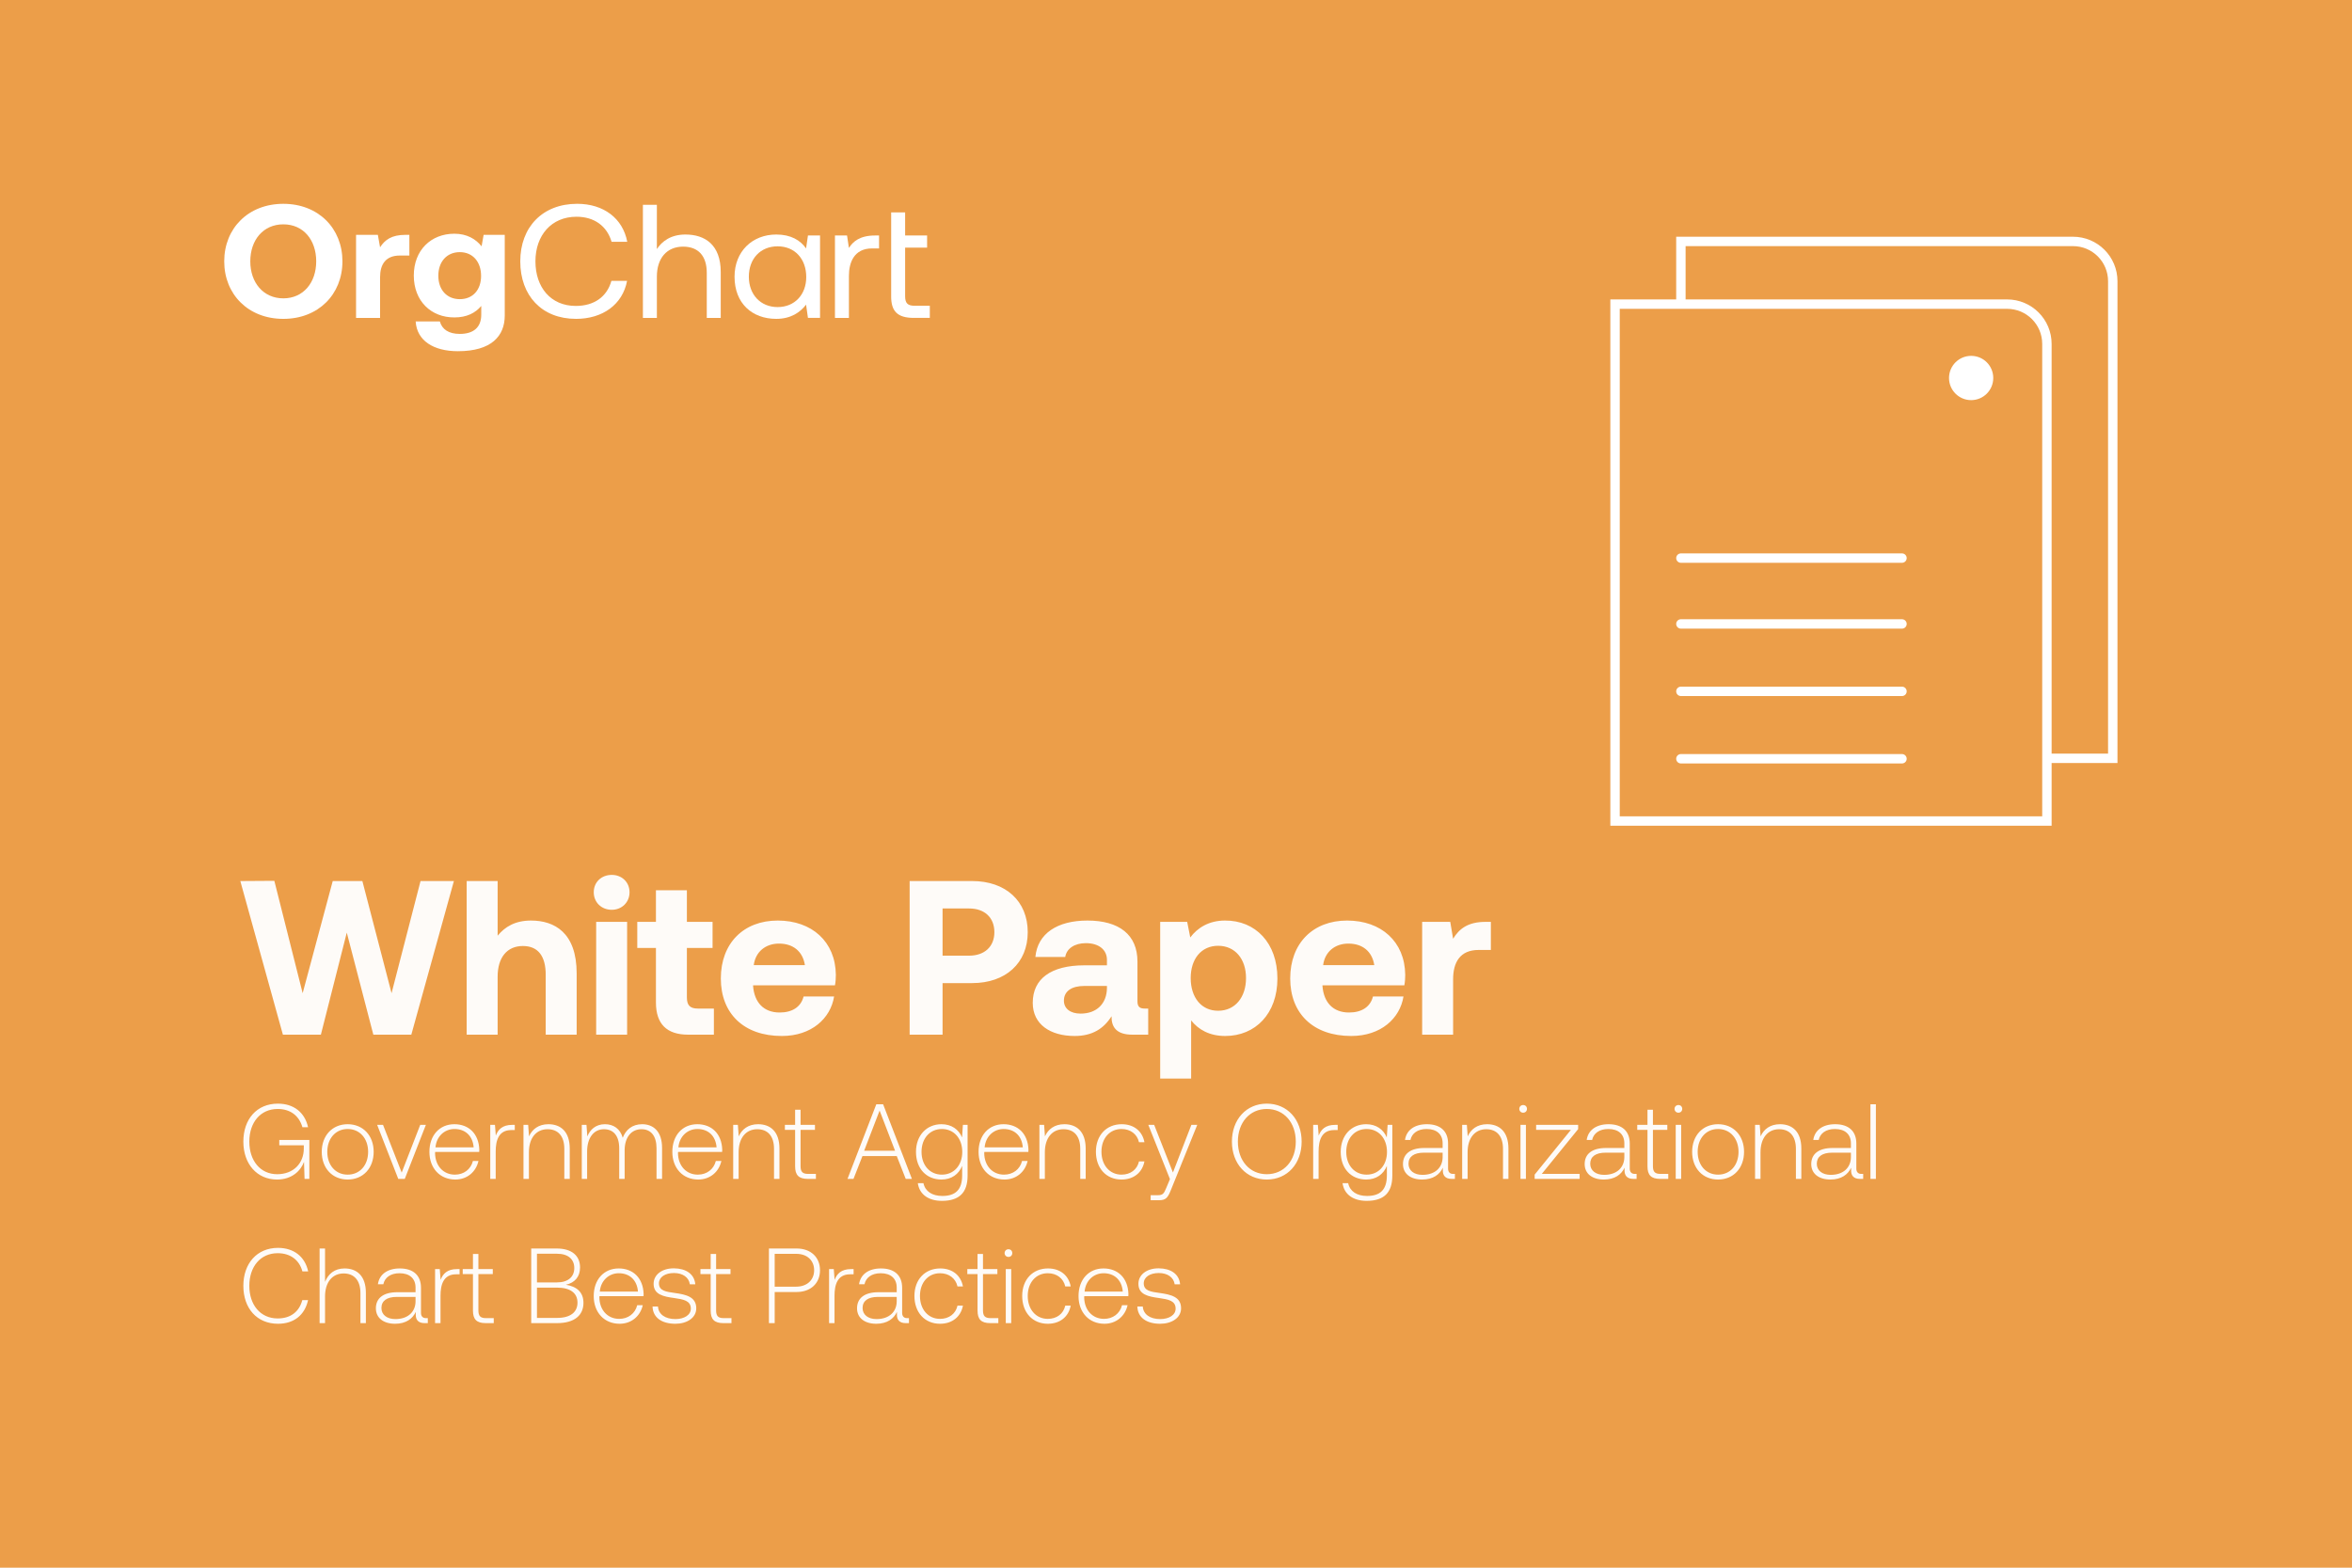 <?xml version="1.0" encoding="UTF-8"?>
<svg xmlns="http://www.w3.org/2000/svg" width="1500" height="1000" viewBox="0 0 1500 1000" fill="none">
  <rect width="1500" height="1000" fill="#EC9E49"></rect>
  <path d="M1072 154H1322.07C1336.07 154 1347.43 165.355 1347.43 179.362L1347.43 483.721H1072L1072 154Z" stroke="white" stroke-width="6"></path>
  <path d="M1030 194H1280.07C1294.07 194 1305.43 205.355 1305.43 219.362L1305.43 523.721H1030L1030 194Z" fill="#EC9E49" stroke="white" stroke-width="6"></path>
  <path d="M1257.11 255.234C1264.87 255.234 1271.21 248.952 1271.21 241.117C1271.21 233.282 1264.94 227 1257.11 227C1249.28 227 1243 233.349 1243 241.117C1243 248.885 1249.28 255.234 1257.11 255.234Z" fill="white"></path>
  <line x1="1072" y1="356" x2="1213" y2="356" stroke="white" stroke-width="6" stroke-linecap="round"></line>
  <line x1="1072" y1="398" x2="1213" y2="398" stroke="white" stroke-width="6" stroke-linecap="round"></line>
  <line x1="1072" y1="441" x2="1213" y2="441" stroke="white" stroke-width="6" stroke-linecap="round"></line>
  <line x1="1072" y1="484" x2="1213" y2="484" stroke="white" stroke-width="6" stroke-linecap="round"></line>
  <path opacity="0.96" d="M153.26 562L174.96 561.86L193.02 633.54L212.2 562H231.1L249.72 633.54L268.2 562H289.48L262.32 660H238.1L221.16 594.9L204.64 660H180.42L153.26 562ZM338.65 587.2C353.63 587.2 367.77 594.9 367.77 620.94V660H348.03V621.78C348.03 610.02 343.27 603.44 333.47 603.44C323.39 603.44 317.37 610.72 317.37 623.04V660H297.63V562H317.37V596.86C321.99 591.26 328.43 587.2 338.65 587.2ZM390.148 558.08C396.588 558.08 401.488 562.7 401.488 569.14C401.488 575.58 396.588 580.34 390.148 580.34C383.568 580.34 378.668 575.58 378.668 569.14C378.668 562.7 383.568 558.08 390.148 558.08ZM380.208 588.04H399.948V660H380.208V588.04ZM418.324 639.42V604.7H406.424V588.04H418.324V567.88H438.064V588.04H454.444V604.7H438.064V636.2C438.064 641.24 440.024 643.34 445.064 643.34H455.284V660H438.904C425.184 660 418.324 653.14 418.324 639.42ZM459.712 624.16C459.712 601.62 474.272 587.2 495.972 587.2C517.812 587.2 532.792 600.64 533.072 621.78C533.072 623.88 532.932 626.26 532.512 628.5H480.292V629.06C481.132 639.42 487.012 645.86 497.232 645.86C505.212 645.86 510.812 642.36 512.492 635.64H531.952C529.712 649.64 517.532 660.84 498.632 660.84C474.272 660.84 459.712 646.42 459.712 624.16ZM480.712 615.62H513.332C511.932 606.8 505.772 601.9 496.812 601.9C488.272 601.9 481.832 607.08 480.712 615.62ZM580.127 562H620.027C641.307 562 655.447 574.74 655.447 594.62C655.447 614.36 641.307 627.1 620.027 627.1H601.127V660H580.127V562ZM601.127 579.5V609.6H618.067C627.867 609.6 634.167 603.86 634.167 594.62C634.167 585.24 627.867 579.5 618.067 579.5H601.127ZM730.038 643.34H732.278V660H722.198C711.978 660 708.758 655.1 708.898 648.24C703.858 656.22 696.578 660.84 685.378 660.84C669.838 660.84 658.638 653.42 658.638 639.7C658.638 624.44 670.118 615.76 691.678 615.76H705.958V612.26C705.958 605.82 700.778 601.62 692.518 601.62C685.238 601.62 680.198 605.12 679.358 610.44H660.318C661.718 595.46 674.318 587.2 693.498 587.2C713.658 587.2 725.418 596.16 725.418 613.38V638.72C725.418 642.36 727.098 643.34 730.038 643.34ZM705.958 630.32V628.92H691.538C683.418 628.92 678.518 632.28 678.518 638.3C678.518 643.34 682.578 646.56 689.158 646.56C699.518 646.56 705.818 640.12 705.958 630.32ZM781.215 587.2C800.675 587.06 814.675 601.48 814.675 624.16C814.675 646.56 800.675 660.84 781.355 660.84C771.415 660.84 764.275 656.78 759.655 650.9V688H739.915V588.04H757.135L759.095 597.98C763.715 591.82 770.995 587.2 781.215 587.2ZM776.875 644.74C787.655 644.74 794.655 636.2 794.655 623.88C794.655 611.7 787.655 603.3 776.875 603.3C766.095 603.3 759.375 611.7 759.375 623.88C759.375 636.2 766.095 644.74 776.875 644.74ZM822.837 624.16C822.837 601.62 837.397 587.2 859.097 587.2C880.937 587.2 895.917 600.64 896.197 621.78C896.197 623.88 896.057 626.26 895.637 628.5H843.417V629.06C844.257 639.42 850.137 645.86 860.357 645.86C868.337 645.86 873.937 642.36 875.617 635.64H895.077C892.837 649.64 880.657 660.84 861.757 660.84C837.397 660.84 822.837 646.42 822.837 624.16ZM843.837 615.62H876.457C875.057 606.8 868.897 601.9 859.937 601.9C851.397 601.9 844.957 607.08 843.837 615.62ZM947.445 588.04H950.805V605.96H942.965C931.205 605.96 926.725 613.8 926.725 624.72V660H906.985V588.04H924.905L926.725 598.82C930.645 592.38 936.245 588.04 947.445 588.04Z" fill="white"></path>
  <path opacity="0.96" d="M155.196 728.2C155.196 713.92 163.764 703.992 177.228 703.992C187.224 703.992 194.364 709.5 196.472 719.02H192.868C190.692 711.54 185.048 707.392 177.092 707.392C166.076 707.392 159.004 716.028 159.004 728.2C159.004 740.44 166.076 749.008 176.752 749.008C187.292 749.008 193.752 741.936 193.752 732.62V730.58H178.112V727.18H197.288V752H194.228L193.888 741.12C191.848 746.764 186.204 752.408 176.684 752.408C163.968 752.408 155.196 742.548 155.196 728.2ZM221.718 752.408C211.994 752.408 205.194 745.2 205.194 734.728C205.194 724.324 211.994 717.116 221.718 717.116C231.51 717.116 238.31 724.324 238.31 734.728C238.31 745.2 231.51 752.408 221.718 752.408ZM221.718 749.28C229.47 749.28 234.774 743.296 234.774 734.728C234.774 726.228 229.47 720.176 221.718 720.176C214.034 720.176 208.73 726.228 208.73 734.728C208.73 743.296 214.034 749.28 221.718 749.28ZM240.534 717.524H244.274L256.174 747.988L268.006 717.524H271.61L258.146 752H253.998L240.534 717.524ZM273.858 734.728C273.858 724.188 280.386 717.116 289.77 717.116C298.882 717.116 305.342 723.1 305.682 733.368C305.682 733.776 305.682 734.32 305.614 734.796H277.53C277.462 735.068 277.462 735.34 277.462 735.612C277.598 743.704 282.766 749.28 290.11 749.28C295.754 749.28 300.242 745.948 301.602 740.576H305.138C303.574 747.512 297.93 752.408 290.382 752.408C280.59 752.408 273.858 745.2 273.858 734.728ZM277.734 731.872H302.078C301.466 724.324 296.57 720.176 289.838 720.176C283.514 720.176 278.346 724.868 277.734 731.872ZM326.742 717.524H328.306V720.856H326.062C317.97 720.856 316.134 727.52 316.134 734.524V752H312.666V717.524H315.658L316.202 724.392C317.63 720.584 320.35 717.524 326.742 717.524ZM349.762 717.116C357.582 717.116 363.362 721.808 363.362 732.688V752H359.894V732.824C359.894 724.664 355.882 720.312 349.218 720.312C341.874 720.312 337.318 726.024 337.318 735V752H333.85V717.524H336.842L337.386 724.868C339.358 720.38 343.438 717.116 349.762 717.116ZM409.525 717.116C416.733 717.116 422.241 721.74 422.241 732.28V752H418.705V732.484C418.705 724.528 415.101 720.312 409.117 720.312C402.657 720.312 398.577 725.344 398.373 733.232V752H394.905V732.484C394.905 724.528 391.233 720.312 385.181 720.312C378.585 720.312 374.437 725.956 374.437 734.456V752H371.037V717.524H374.029L374.573 724.936C376.273 720.584 379.945 717.116 385.793 717.116C391.233 717.116 395.517 719.972 397.149 725.752C399.121 720.652 403.201 717.116 409.525 717.116ZM428.783 734.728C428.783 724.188 435.311 717.116 444.695 717.116C453.807 717.116 460.267 723.1 460.607 733.368C460.607 733.776 460.607 734.32 460.539 734.796H432.455C432.387 735.068 432.387 735.34 432.387 735.612C432.523 743.704 437.691 749.28 445.035 749.28C450.679 749.28 455.167 745.948 456.527 740.576H460.063C458.499 747.512 452.855 752.408 445.307 752.408C435.515 752.408 428.783 745.2 428.783 734.728ZM432.659 731.872H457.003C456.391 724.324 451.495 720.176 444.763 720.176C438.439 720.176 433.271 724.868 432.659 731.872ZM483.504 717.116C491.324 717.116 497.104 721.808 497.104 732.688V752H493.636V732.824C493.636 724.664 489.624 720.312 482.96 720.312C475.616 720.312 471.06 726.024 471.06 735V752H467.592V717.524H470.584L471.128 724.868C473.1 720.38 477.18 717.116 483.504 717.116ZM507.091 743.976V720.72H500.563V717.524H507.091V707.868H510.559V717.524H519.739V720.72H510.559V743.908C510.559 747.444 511.851 748.804 515.319 748.804H520.351V752H515.183C509.335 752 507.091 749.484 507.091 743.976ZM540.504 752L558.864 704.4H563.216L581.576 752H577.632L571.92 737.448H550.024L544.312 752H540.504ZM551.112 734.048H570.832L560.972 708.412L551.112 734.048ZM614.094 717.524H617.086V749.892C617.086 760.704 611.85 766.008 600.698 766.008C592.334 766.008 586.418 762.064 585.33 754.72H588.934C590.022 759.956 594.51 762.88 600.97 762.88C609.334 762.88 613.618 758.936 613.618 749.756V743.704C611.442 749.008 606.886 752.408 600.426 752.408C590.974 752.408 584.174 745.608 584.174 734.728C584.174 724.256 590.974 717.116 600.426 717.116C606.818 717.116 611.442 720.448 613.55 725.548L614.094 717.524ZM600.698 749.28C608.382 749.28 613.686 743.296 613.686 734.796C613.686 726.16 608.382 720.176 600.698 720.176C593.014 720.176 587.71 726.16 587.71 734.728C587.71 743.296 593.014 749.28 600.698 749.28ZM624.084 734.728C624.084 724.188 630.612 717.116 639.996 717.116C649.108 717.116 655.568 723.1 655.908 733.368C655.908 733.776 655.908 734.32 655.84 734.796H627.756C627.688 735.068 627.688 735.34 627.688 735.612C627.824 743.704 632.992 749.28 640.336 749.28C645.98 749.28 650.468 745.948 651.828 740.576H655.364C653.8 747.512 648.156 752.408 640.608 752.408C630.816 752.408 624.084 745.2 624.084 734.728ZM627.96 731.872H652.304C651.692 724.324 646.796 720.176 640.064 720.176C633.74 720.176 628.572 724.868 627.96 731.872ZM678.804 717.116C686.625 717.116 692.405 721.808 692.405 732.688V752H688.937V732.824C688.937 724.664 684.925 720.312 678.261 720.312C670.917 720.312 666.361 726.024 666.361 735V752H662.893V717.524H665.885L666.429 724.868C668.401 720.38 672.481 717.116 678.804 717.116ZM729.864 740.848C728.504 747.988 722.996 752.408 715.244 752.408C705.52 752.408 698.924 745.2 698.924 734.66C698.924 724.188 705.656 717.116 715.38 717.116C723.132 717.116 728.572 721.536 729.864 728.608H726.396C725.24 723.44 720.956 720.176 715.244 720.176C707.696 720.176 702.46 726.092 702.46 734.66C702.46 743.228 707.696 749.28 715.244 749.28C721.024 749.28 725.24 746.016 726.396 740.848H729.864ZM732.339 717.524H736.079L748.047 747.92L759.811 717.524H763.551L747.027 758.392C744.851 763.9 743.763 765.6 739.139 765.6H733.835V762.404H738.187C741.723 762.404 742.267 761.384 743.899 757.508L746.143 752.136L732.339 717.524ZM830.129 728.2C830.129 742.276 821.017 752.408 807.893 752.408C794.837 752.408 785.657 742.276 785.657 728.2C785.657 714.124 794.837 703.992 807.893 703.992C821.017 703.992 830.129 714.124 830.129 728.2ZM789.465 728.2C789.465 740.372 797.013 749.008 807.893 749.008C818.841 749.008 826.389 740.372 826.389 728.2C826.389 716.028 818.841 707.392 807.893 707.392C797.013 707.392 789.465 716.028 789.465 728.2ZM851.551 717.524H853.115V720.856H850.871C842.779 720.856 840.943 727.52 840.943 734.524V752H837.475V717.524H840.467L841.011 724.392C842.439 720.584 845.159 717.524 851.551 717.524ZM884.965 717.524H887.957V749.892C887.957 760.704 882.721 766.008 871.569 766.008C863.205 766.008 857.289 762.064 856.201 754.72H859.805C860.893 759.956 865.381 762.88 871.841 762.88C880.205 762.88 884.489 758.936 884.489 749.756V743.704C882.313 749.008 877.757 752.408 871.297 752.408C861.845 752.408 855.045 745.608 855.045 734.728C855.045 724.256 861.845 717.116 871.297 717.116C877.689 717.116 882.313 720.448 884.421 725.548L884.965 717.524ZM871.569 749.28C879.253 749.28 884.557 743.296 884.557 734.796C884.557 726.16 879.253 720.176 871.569 720.176C863.885 720.176 858.581 726.16 858.581 734.728C858.581 743.296 863.885 749.28 871.569 749.28ZM926.575 748.804H927.867V752H925.827C921.747 752 920.047 749.824 920.183 746.288V744.86C918.211 749.144 913.995 752.408 906.991 752.408C899.579 752.408 894.751 748.668 894.751 742.548C894.751 736.088 899.511 732.28 908.351 732.28H920.047V729.288C920.047 723.576 916.307 720.176 909.847 720.176C904.067 720.176 900.395 722.964 899.511 727.18H896.043C896.927 720.924 902.095 717.116 909.983 717.116C918.619 717.116 923.515 721.536 923.515 729.424V745.472C923.515 747.58 924.671 748.804 926.575 748.804ZM920.047 738.06V735.272H908.079C901.755 735.272 898.287 737.788 898.287 742.344C898.287 746.628 901.755 749.416 907.195 749.416C915.355 749.416 920.047 744.656 920.047 738.06ZM948.414 717.116C956.234 717.116 962.014 721.808 962.014 732.688V752H958.546V732.824C958.546 724.664 954.534 720.312 947.87 720.312C940.526 720.312 935.97 726.024 935.97 735V752H932.502V717.524H935.494L936.038 724.868C938.01 720.38 942.09 717.116 948.414 717.116ZM971.389 704.876C972.817 704.876 973.837 705.896 973.837 707.324C973.837 708.752 972.817 709.772 971.389 709.772C970.029 709.772 968.941 708.752 968.941 707.324C968.941 705.896 970.029 704.876 971.389 704.876ZM969.689 717.524H973.157V752H969.689V717.524ZM979.678 717.524H1006.47V720.244L983.282 748.804H1007.42V752H978.726V749.28L1001.85 720.72H979.678V717.524ZM1042.45 748.804H1043.75V752H1041.71C1037.63 752 1035.93 749.824 1036.06 746.288V744.86C1034.09 749.144 1029.87 752.408 1022.87 752.408C1015.46 752.408 1010.63 748.668 1010.63 742.548C1010.63 736.088 1015.39 732.28 1024.23 732.28H1035.93V729.288C1035.93 723.576 1032.19 720.176 1025.73 720.176C1019.95 720.176 1016.27 722.964 1015.39 727.18H1011.92C1012.81 720.924 1017.97 717.116 1025.86 717.116C1034.5 717.116 1039.39 721.536 1039.39 729.424V745.472C1039.39 747.58 1040.55 748.804 1042.45 748.804ZM1035.93 738.06V735.272H1023.96C1017.63 735.272 1014.17 737.788 1014.17 742.344C1014.17 746.628 1017.63 749.416 1023.07 749.416C1031.23 749.416 1035.93 744.656 1035.93 738.06ZM1050.69 743.976V720.72H1044.16V717.524H1050.69V707.868H1054.16V717.524H1063.34V720.72H1054.16V743.908C1054.16 747.444 1055.45 748.804 1058.92 748.804H1063.95V752H1058.78C1052.94 752 1050.69 749.484 1050.69 743.976ZM1070.4 704.876C1071.83 704.876 1072.85 705.896 1072.85 707.324C1072.85 708.752 1071.83 709.772 1070.4 709.772C1069.04 709.772 1067.95 708.752 1067.95 707.324C1067.95 705.896 1069.04 704.876 1070.4 704.876ZM1068.7 717.524H1072.17V752H1068.7V717.524ZM1095.69 752.408C1085.97 752.408 1079.17 745.2 1079.17 734.728C1079.17 724.324 1085.97 717.116 1095.69 717.116C1105.48 717.116 1112.28 724.324 1112.28 734.728C1112.28 745.2 1105.48 752.408 1095.69 752.408ZM1095.69 749.28C1103.44 749.28 1108.75 743.296 1108.75 734.728C1108.75 726.228 1103.44 720.176 1095.69 720.176C1088.01 720.176 1082.7 726.228 1082.7 734.728C1082.7 743.296 1088.01 749.28 1095.69 749.28ZM1135.21 717.116C1143.03 717.116 1148.81 721.808 1148.81 732.688V752H1145.35V732.824C1145.35 724.664 1141.33 720.312 1134.67 720.312C1127.33 720.312 1122.77 726.024 1122.77 735V752H1119.3V717.524H1122.29L1122.84 724.868C1124.81 720.38 1128.89 717.116 1135.21 717.116ZM1186.95 748.804H1188.25V752H1186.21C1182.13 752 1180.43 749.824 1180.56 746.288V744.86C1178.59 749.144 1174.37 752.408 1167.37 752.408C1159.96 752.408 1155.13 748.668 1155.13 742.548C1155.13 736.088 1159.89 732.28 1168.73 732.28H1180.43V729.288C1180.43 723.576 1176.69 720.176 1170.23 720.176C1164.45 720.176 1160.77 722.964 1159.89 727.18H1156.42C1157.31 720.924 1162.47 717.116 1170.36 717.116C1179 717.116 1183.89 721.536 1183.89 729.424V745.472C1183.89 747.58 1185.05 748.804 1186.95 748.804ZM1180.43 738.06V735.272H1168.46C1162.13 735.272 1158.67 737.788 1158.67 742.344C1158.67 746.628 1162.13 749.416 1167.57 749.416C1175.73 749.416 1180.43 744.656 1180.43 738.06ZM1192.88 704.4H1196.35V752H1192.88V704.4ZM155.196 820.2C155.196 805.92 163.9 795.992 177.296 795.992C187.292 795.992 194.5 801.5 196.54 811.02H192.868C190.828 803.54 185.048 799.392 177.092 799.392C166.076 799.392 159.004 808.028 159.004 820.2C159.004 832.372 166.076 841.008 177.092 841.008C185.184 841.008 190.76 836.928 192.8 829.312H196.472C194.364 838.9 187.428 844.408 177.296 844.408C163.9 844.408 155.196 834.616 155.196 820.2ZM219.738 809.116C227.558 809.116 233.338 813.808 233.338 824.688V844H229.87V824.824C229.87 816.664 225.79 812.312 219.194 812.312C211.85 812.312 207.294 818.024 207.294 827V844H203.826V796.4H207.294V817.684C209.266 812.72 213.278 809.116 219.738 809.116ZM271.544 840.804H272.836V844H270.796C266.716 844 265.016 841.824 265.152 838.288V836.86C263.18 841.144 258.964 844.408 251.96 844.408C244.548 844.408 239.72 840.668 239.72 834.548C239.72 828.088 244.48 824.28 253.32 824.28H265.016V821.288C265.016 815.576 261.276 812.176 254.816 812.176C249.036 812.176 245.364 814.964 244.48 819.18H241.012C241.896 812.924 247.064 809.116 254.952 809.116C263.588 809.116 268.484 813.536 268.484 821.424V837.472C268.484 839.58 269.64 840.804 271.544 840.804ZM265.016 830.06V827.272H253.048C246.724 827.272 243.256 829.788 243.256 834.344C243.256 838.628 246.724 841.416 252.164 841.416C260.324 841.416 265.016 836.656 265.016 830.06ZM291.547 809.524H293.111V812.856H290.867C282.775 812.856 280.939 819.52 280.939 826.524V844H277.471V809.524H280.463L281.007 816.392C282.435 812.584 285.155 809.524 291.547 809.524ZM301.63 835.976V812.72H295.102V809.524H301.63V799.868H305.098V809.524H314.278V812.72H305.098V835.908C305.098 839.444 306.39 840.804 309.858 840.804H314.89V844H309.722C303.874 844 301.63 841.484 301.63 835.976ZM338.783 796.4H355.035C364.623 796.4 369.927 800.956 369.927 808.504C369.927 814.284 366.731 818.228 360.883 819.52C367.683 820.608 372.103 824.144 372.103 831.08C372.103 838.968 366.391 844 355.307 844H338.783V796.4ZM342.455 799.732V818.024H355.171C362.243 818.024 366.255 814.556 366.255 808.844C366.255 803.2 362.311 799.732 355.171 799.732H342.455ZM342.455 821.356V840.668H355.307C363.875 840.668 368.295 836.928 368.295 830.944C368.295 824.688 363.535 821.356 355.307 821.356H342.455ZM378.647 826.728C378.647 816.188 385.175 809.116 394.559 809.116C403.671 809.116 410.131 815.1 410.471 825.368C410.471 825.776 410.471 826.32 410.403 826.796H382.319C382.251 827.068 382.251 827.34 382.251 827.612C382.387 835.704 387.555 841.28 394.899 841.28C400.543 841.28 405.031 837.948 406.391 832.576H409.927C408.363 839.512 402.719 844.408 395.171 844.408C385.379 844.408 378.647 837.2 378.647 826.728ZM382.523 823.872H406.867C406.255 816.324 401.359 812.176 394.627 812.176C388.303 812.176 383.135 816.868 382.523 823.872ZM416.165 833.392H419.633C419.905 838.356 424.257 841.416 430.717 841.416C436.361 841.416 440.577 838.832 440.577 834.752C440.577 829.652 435.817 828.836 430.173 828.02C423.169 827.068 416.845 825.844 416.845 818.908C416.845 812.992 422.353 808.98 429.833 809.048C437.313 809.116 442.821 812.516 443.433 819.248H439.965C439.353 814.76 435.341 812.04 429.833 812.04C424.121 812.04 420.245 814.692 420.245 818.636C420.245 823.464 425.005 824.008 430.309 824.756C437.653 825.776 444.045 827.272 444.045 834.548C444.045 840.668 438.061 844.408 430.717 844.408C422.149 844.408 416.369 840.532 416.165 833.392ZM453.236 835.976V812.72H446.708V809.524H453.236V799.868H456.704V809.524H465.884V812.72H456.704V835.908C456.704 839.444 457.996 840.804 461.464 840.804H466.496V844H461.328C455.48 844 453.236 841.484 453.236 835.976ZM490.388 796.4H508.068C517.112 796.4 522.96 801.976 522.96 810.272C522.96 818.568 517.044 824.144 508.068 824.144H494.06V844H490.388V796.4ZM494.06 799.8V820.744H507.728C514.732 820.744 519.22 816.46 519.22 810.272C519.22 804.016 514.8 799.8 507.796 799.8H494.06ZM542.828 809.524H544.392V812.856H542.148C534.056 812.856 532.22 819.52 532.22 826.524V844H528.752V809.524H531.744L532.288 816.392C533.716 812.584 536.436 809.524 542.828 809.524ZM578.407 840.804H579.699V844H577.659C573.579 844 571.879 841.824 572.015 838.288V836.86C570.043 841.144 565.827 844.408 558.823 844.408C551.411 844.408 546.583 840.668 546.583 834.548C546.583 828.088 551.343 824.28 560.183 824.28H571.879V821.288C571.879 815.576 568.139 812.176 561.679 812.176C555.899 812.176 552.227 814.964 551.343 819.18H547.875C548.759 812.924 553.927 809.116 561.815 809.116C570.451 809.116 575.347 813.536 575.347 821.424V837.472C575.347 839.58 576.503 840.804 578.407 840.804ZM571.879 830.06V827.272H559.911C553.587 827.272 550.119 829.788 550.119 834.344C550.119 838.628 553.587 841.416 559.027 841.416C567.187 841.416 571.879 836.656 571.879 830.06ZM614.118 832.848C612.758 839.988 607.25 844.408 599.498 844.408C589.774 844.408 583.178 837.2 583.178 826.66C583.178 816.188 589.91 809.116 599.634 809.116C607.386 809.116 612.826 813.536 614.118 820.608H610.65C609.494 815.44 605.21 812.176 599.498 812.176C591.95 812.176 586.714 818.092 586.714 826.66C586.714 835.228 591.95 841.28 599.498 841.28C605.278 841.28 609.494 838.016 610.65 832.848H614.118ZM623.435 835.976V812.72H616.907V809.524H623.435V799.868H626.903V809.524H636.083V812.72H626.903V835.908C626.903 839.444 628.195 840.804 631.663 840.804H636.695V844H631.527C625.679 844 623.435 841.484 623.435 835.976ZM643.143 796.876C644.571 796.876 645.591 797.896 645.591 799.324C645.591 800.752 644.571 801.772 643.143 801.772C641.783 801.772 640.695 800.752 640.695 799.324C640.695 797.896 641.783 796.876 643.143 796.876ZM641.443 809.524H644.911V844H641.443V809.524ZM682.848 832.848C681.488 839.988 675.98 844.408 668.228 844.408C658.504 844.408 651.908 837.2 651.908 826.66C651.908 816.188 658.64 809.116 668.364 809.116C676.116 809.116 681.556 813.536 682.848 820.608H679.38C678.224 815.44 673.94 812.176 668.228 812.176C660.68 812.176 655.444 818.092 655.444 826.66C655.444 835.228 660.68 841.28 668.228 841.28C674.008 841.28 678.224 838.016 679.38 832.848H682.848ZM687.834 826.728C687.834 816.188 694.362 809.116 703.746 809.116C712.858 809.116 719.318 815.1 719.658 825.368C719.658 825.776 719.658 826.32 719.59 826.796H691.506C691.438 827.068 691.438 827.34 691.438 827.612C691.574 835.704 696.742 841.28 704.086 841.28C709.73 841.28 714.218 837.948 715.578 832.576H719.114C717.55 839.512 711.906 844.408 704.358 844.408C694.566 844.408 687.834 837.2 687.834 826.728ZM691.71 823.872H716.054C715.442 816.324 710.546 812.176 703.814 812.176C697.49 812.176 692.322 816.868 691.71 823.872ZM725.352 833.392H728.82C729.092 838.356 733.444 841.416 739.904 841.416C745.548 841.416 749.764 838.832 749.764 834.752C749.764 829.652 745.004 828.836 739.36 828.02C732.356 827.068 726.032 825.844 726.032 818.908C726.032 812.992 731.54 808.98 739.02 809.048C746.5 809.116 752.008 812.516 752.62 819.248H749.152C748.54 814.76 744.528 812.04 739.02 812.04C733.308 812.04 729.432 814.692 729.432 818.636C729.432 823.464 734.192 824.008 739.496 824.756C746.84 825.776 753.232 827.272 753.232 834.548C753.232 840.668 747.248 844.408 739.904 844.408C731.336 844.408 725.556 840.532 725.352 833.392Z" fill="white"></path>
  <path d="M293.234 190.827C284.868 190.827 279.547 184.742 279.547 175.883C279.547 167.023 284.868 160.835 293.234 160.835C301.6 160.835 306.811 167.122 306.811 175.987C306.811 184.852 301.6 190.832 293.234 190.832M307.139 157.124C303.444 152.484 297.796 149.086 289.757 149.086C274.875 149.086 263.901 159.598 263.901 175.779C263.901 191.96 274.875 202.581 289.866 202.477C297.687 202.477 303.226 199.593 306.921 195.161V200.726C306.921 208.972 301.813 212.994 293.234 212.994C286.172 212.994 281.937 210.11 280.524 205.06H265.096C265.855 217.328 276.502 224.026 292.033 224.026C313.437 224.026 321.906 214.335 321.906 201.246V149.803H308.438L307.134 157.119L307.139 157.124ZM258.471 149.808C249.777 149.808 245.433 153.004 242.394 157.743L240.98 149.808H227.075V202.789H242.394V176.813C242.394 168.774 245.87 163.001 254.995 163.001H261.079V149.808H258.471ZM159.623 166.706C159.623 153.103 167.88 143.1 180.699 143.1C193.518 143.1 201.666 153.097 201.666 166.706C201.666 180.315 193.409 190.313 180.699 190.313C167.989 190.313 159.623 180.315 159.623 166.706ZM218.392 166.706C218.387 145.677 203.074 130.01 180.694 130.01C158.313 130.01 143 145.677 143 166.706C143 187.735 158.319 203.402 180.694 203.402C203.069 203.402 218.387 187.735 218.387 166.706" fill="white"></path>
  <path d="M367.322 203.402C384.485 203.402 397.086 194.127 399.913 179.177H389.921C387.099 189.279 378.946 195.15 367.218 195.15C351.25 195.15 341.476 183.298 341.476 166.701C341.476 150.104 351.687 138.252 367.655 138.252C379.06 138.252 387.099 144.227 390.035 154.225H400.027C397.206 139.28 384.927 130 368.091 130C346.038 130 331.806 144.84 331.806 166.696C331.806 188.551 345.493 203.392 367.327 203.392" fill="white"></path>
  <path d="M437.17 149.595C427.827 149.595 422.179 153.923 418.921 158.87V130.629H410.014V202.784H418.921V176.501C418.921 164.648 425.328 157.327 435.647 157.327C445.209 157.327 450.748 163.1 450.748 174.028V202.784H459.654V173.513C459.654 156.09 449.553 149.6 437.165 149.6" fill="white"></path>
  <path d="M558.128 150.214C548.245 150.214 544.005 154.131 541.401 158.148L540.206 150.214H532.495V202.784H541.401V175.987C541.401 167.636 544.55 158.465 556.174 158.465H560.627V150.219H558.128V150.214Z" fill="white"></path>
  <path d="M568.339 189.071C568.339 198.346 572.143 202.779 582.79 202.779H593V195.047H583.335C578.882 195.047 577.25 193.399 577.25 188.967V157.94H591.265V150.208H577.25V135.472H568.344V189.071H568.339Z" fill="white"></path>
  <path d="M514.189 176.704C514.189 187.938 506.805 195.878 495.94 195.878C485.074 195.878 477.581 187.943 477.581 176.501C477.581 165.059 484.965 157.124 495.94 157.124C506.914 157.124 514.189 165.163 514.189 176.709M522.986 202.789V150.213H515.275L514.08 158.46C510.494 153.305 504.415 149.595 495.072 149.595C479.753 149.595 468.457 160.419 468.457 176.496C468.457 193.607 479.753 203.397 495.072 203.397C504.415 203.397 510.39 199.172 514.08 194.329L515.275 202.778H522.986V202.789Z" fill="white"></path>
</svg>
